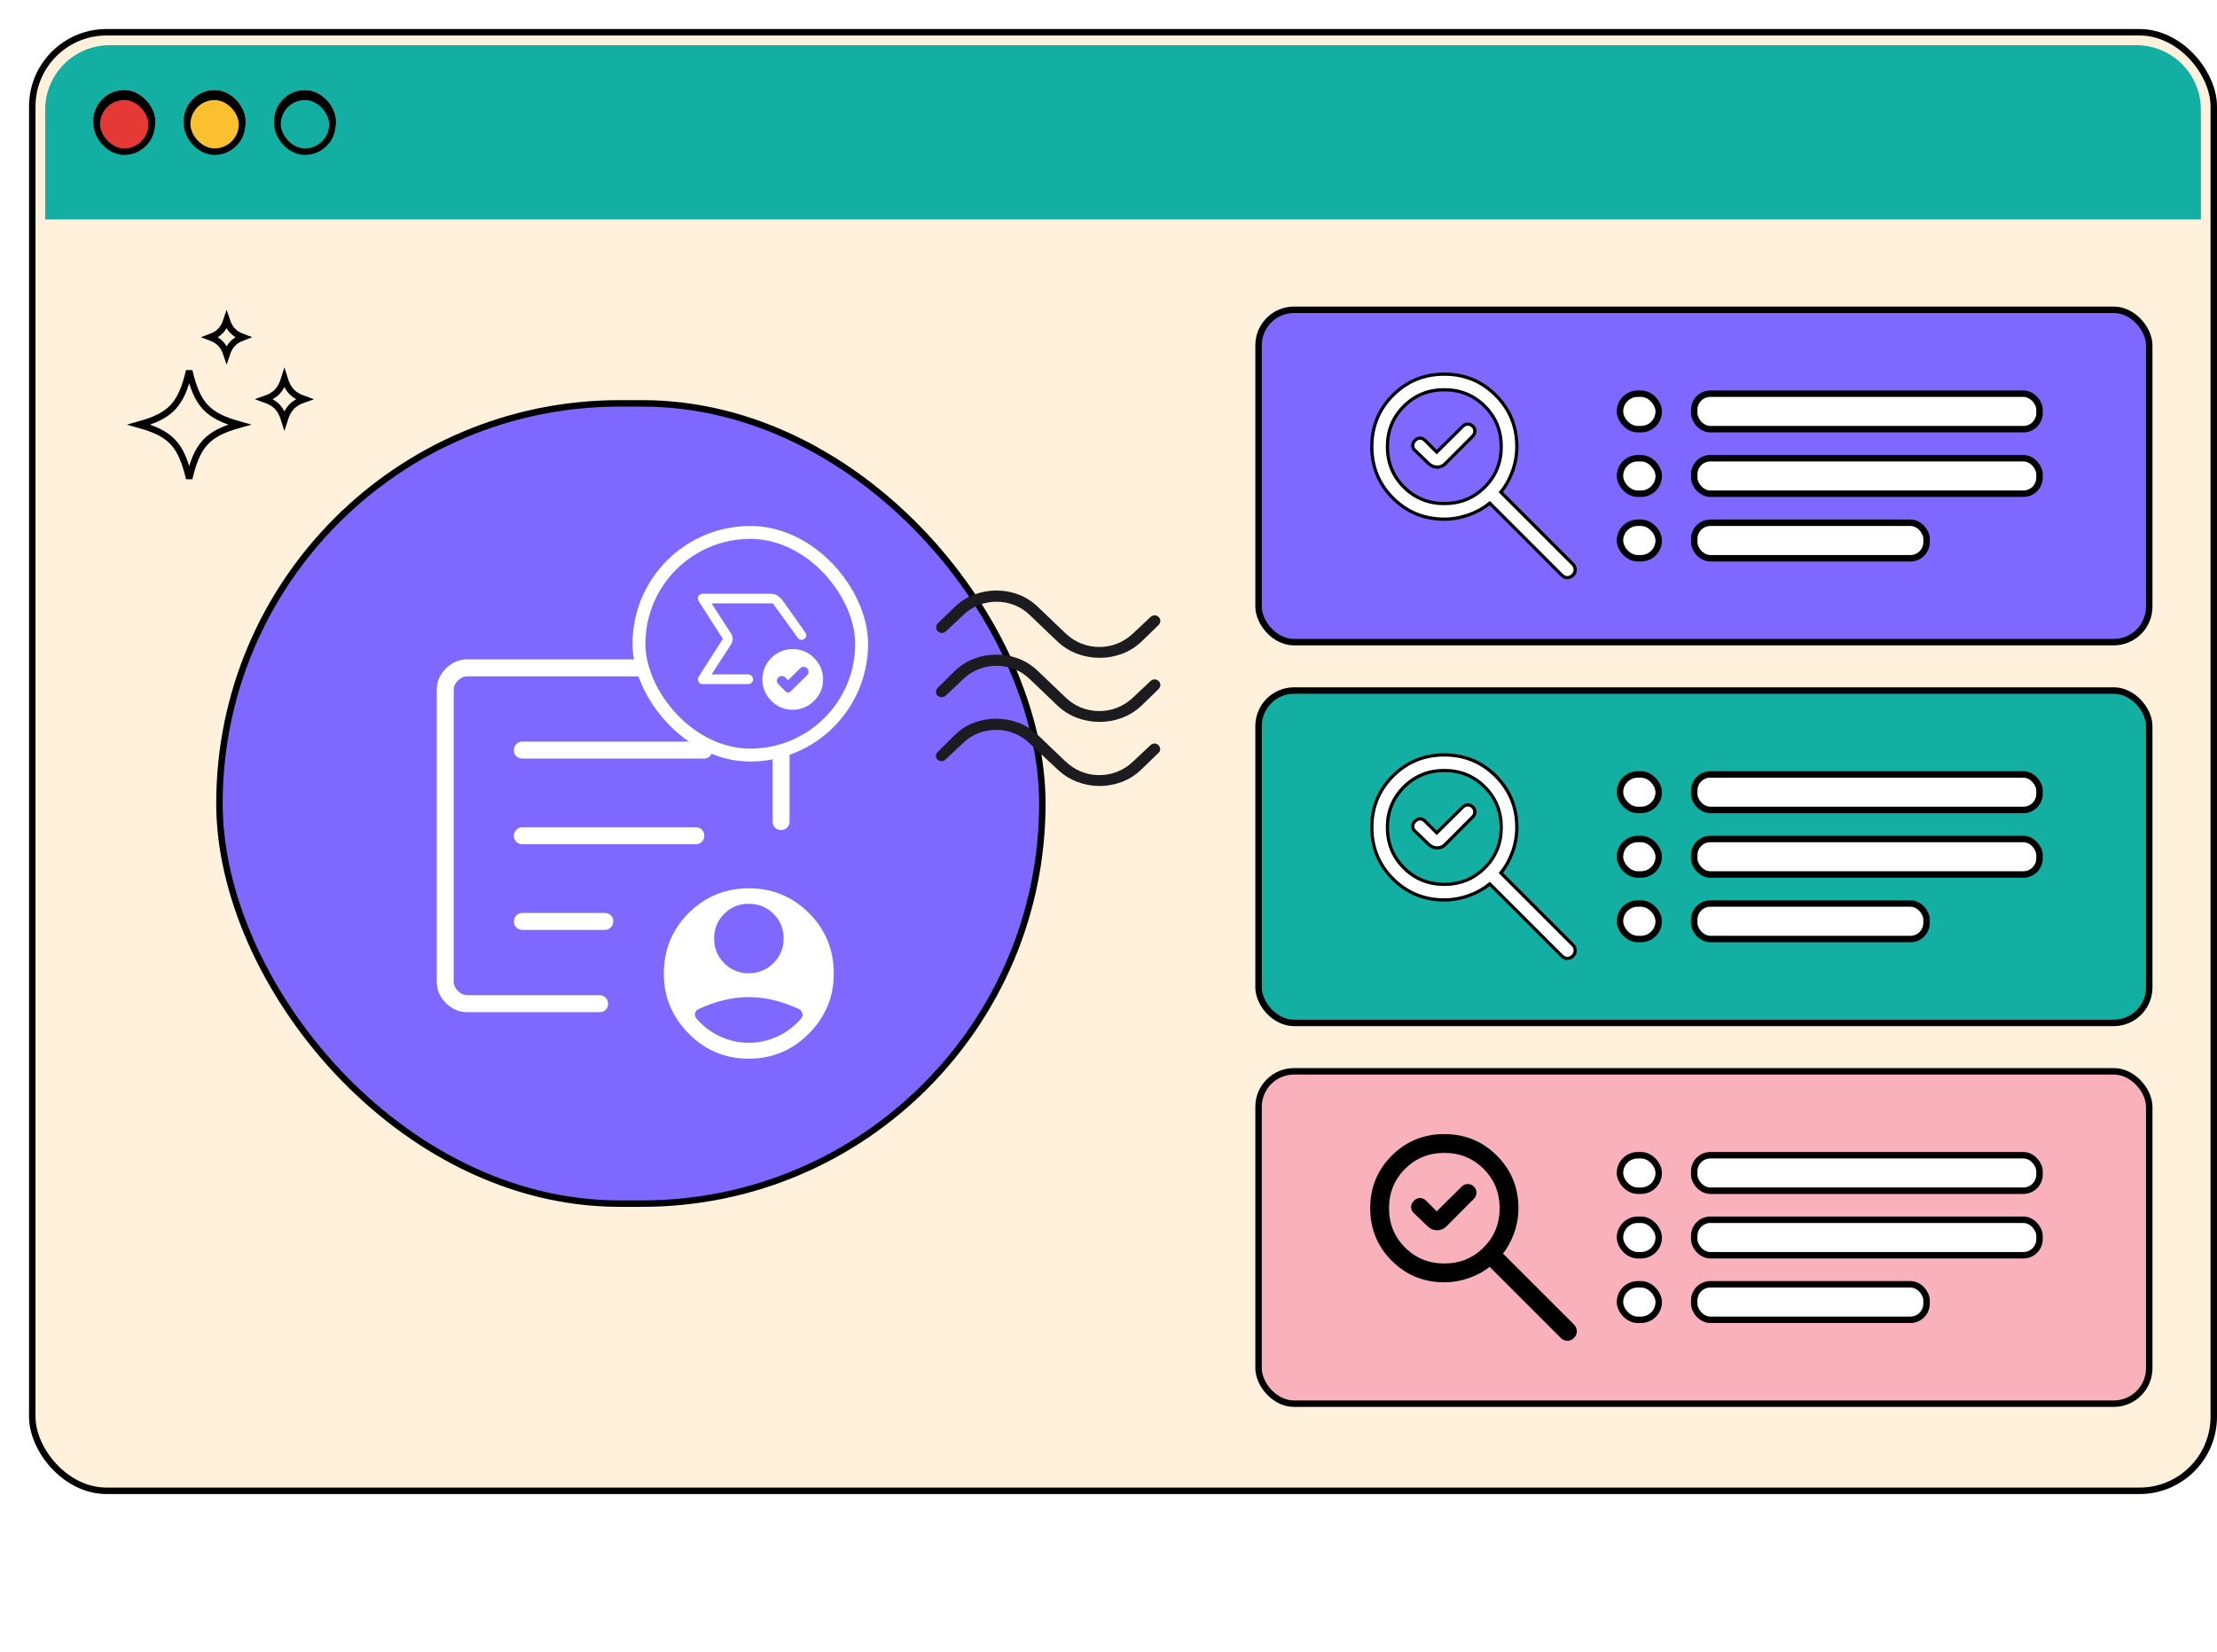 <svg width="687" height="512" viewBox="0 0 687 512" fill="none" xmlns="http://www.w3.org/2000/svg">
<path d="M24.143 491.5C27.297 491.517 28.649 495.347 29.843 498.725C30.745 501.281 31.768 504.179 33.145 504.187C34.521 504.195 35.572 501.308 36.5 498.762C37.725 495.396 39.115 491.582 42.268 491.6C45.424 491.617 46.775 495.445 47.967 498.824C48.869 501.381 49.892 504.278 51.268 504.285C52.644 504.293 53.695 501.408 54.621 498.862C55.847 495.496 57.236 491.683 60.391 491.698C63.544 491.716 64.896 495.545 66.087 498.925C66.988 501.481 68.011 504.376 69.385 504.384C70.76 504.391 71.811 501.507 72.737 498.961C73.963 495.596 75.351 491.781 78.505 491.798C81.659 491.815 83.009 495.645 84.201 499.023C85.104 501.579 86.127 504.477 87.503 504.484C88.877 504.491 89.928 501.605 90.855 499.059C92.08 495.694 93.469 491.879 96.623 491.897C99.777 491.914 101.129 495.743 102.321 499.121C103.223 501.68 104.245 504.575 105.621 504.584C106.996 504.591 108.047 501.705 108.975 499.159C110.2 495.794 111.588 491.979 114.743 491.996C117.896 492.014 119.247 495.843 120.439 499.222C121.34 501.778 122.363 504.674 123.737 504.682C125.112 504.689 126.163 501.803 127.089 499.257C128.315 495.893 129.703 492.078 132.857 492.095C136.011 492.112 137.363 495.942 138.555 499.321C139.456 501.876 140.479 504.775 141.853 504.782C143.228 504.789 144.279 501.903 145.205 499.357C146.431 495.993 147.819 492.177 150.975 492.195C154.127 492.21 155.477 496.041 156.668 499.419C157.571 501.976 158.592 504.873 159.967 504.881C161.341 504.888 162.391 502.003 163.317 499.457C164.543 496.091 165.932 492.276 169.087 492.293C172.239 492.311 173.589 496.14 174.78 499.52C175.683 502.076 176.703 504.971 178.079 504.98C179.452 504.987 180.503 502.101 181.428 499.556C182.653 496.189 184.041 492.376 187.196 492.393C190.349 492.41 191.7 496.24 192.891 499.619C193.792 502.174 194.813 505.072 196.187 505.078C197.561 505.086 198.612 502.201 199.539 499.655C200.763 496.289 202.152 492.474 205.307 492.492C208.46 492.508 209.812 496.34 211.003 499.718C211.905 502.274 212.927 505.17 214.303 505.179L214.289 507.885C211.135 507.869 209.784 504.039 208.591 500.661C207.691 498.105 206.668 495.207 205.293 495.198C203.919 495.193 202.868 498.077 201.94 500.624C200.716 503.989 199.327 507.803 196.173 507.787C193.02 507.768 191.669 503.94 190.48 500.561C189.577 498.004 188.556 495.109 187.183 495.1C185.808 495.093 184.757 497.979 183.831 500.523C182.605 503.89 181.217 507.705 178.064 507.687C174.912 507.67 173.56 503.841 172.368 500.462C171.468 497.906 170.447 495.009 169.072 495.002C167.697 494.994 166.647 497.881 165.72 500.425C164.495 503.791 163.105 507.605 159.953 507.589C156.8 507.572 155.448 503.74 154.257 500.362C153.356 497.806 152.335 494.909 150.96 494.901C149.585 494.895 148.535 497.781 147.608 500.327C146.383 503.691 144.993 507.506 141.84 507.489C138.687 507.472 137.336 503.642 136.144 500.264C135.241 497.707 134.219 494.811 132.844 494.803C131.469 494.796 130.419 497.681 129.492 500.226C128.267 503.593 126.877 507.408 123.724 507.389C120.569 507.372 119.219 503.544 118.027 500.164C117.125 497.608 116.103 494.711 114.729 494.704C113.353 494.696 112.303 497.583 111.376 500.128C110.151 503.495 108.761 507.308 105.608 507.291C102.453 507.274 101.101 503.444 99.909 500.066C99.008 497.509 97.985 494.612 96.609 494.605C95.235 494.598 94.184 497.482 93.257 500.029C92.032 503.394 90.643 507.208 87.488 507.191C84.335 507.175 82.983 503.344 81.791 499.966C80.889 497.41 79.867 494.514 78.491 494.505C77.117 494.498 76.067 497.384 75.14 499.93C73.915 503.295 72.525 507.11 69.372 507.092C66.219 507.075 64.868 503.246 63.676 499.868C62.773 497.311 61.752 494.414 60.377 494.407C59.001 494.398 57.951 497.285 57.024 499.83C55.799 503.197 54.409 507.01 51.255 506.994C48.1 506.975 46.748 503.147 45.556 499.767C44.653 497.211 43.631 494.316 42.255 494.307C40.879 494.3 39.828 497.184 38.901 499.732C37.676 503.096 36.287 506.911 33.132 506.894C29.977 506.877 28.624 503.047 27.432 499.669C26.529 497.113 25.507 494.215 24.128 494.208C22.752 494.199 21.7 497.086 20.772 499.634C19.545 502.998 18.156 506.812 15 506.794L15.013 504.087C16.391 504.094 17.443 501.21 18.369 498.662C19.596 495.298 20.987 491.483 24.143 491.5Z" fill="white"/>
<path d="M551.582 504.432L537.301 487.428L538.83 486.125L551.567 501.291L564.933 485.088L578.441 501.172L591.809 484.969L605.313 501.054L618.68 484.85L632.192 500.935L645.559 484.732L659.076 500.817L671.689 485.539L673.23 486.828L659.089 503.957L645.573 487.873L632.206 504.076L618.694 487.992L605.327 504.195L591.822 488.11L578.455 504.313L564.947 488.229L551.582 504.432Z" fill="white"/>
<path d="M551.582 512L537.301 494.996L538.83 493.693L551.567 508.86L564.933 492.656L578.441 508.74L591.809 492.537L605.313 508.622L618.68 492.419L632.192 508.504L645.559 492.3L659.076 508.385L671.689 493.107L673.23 494.397L659.089 511.526L645.573 495.441L632.206 511.644L618.694 495.56L605.327 511.763L591.822 495.679L578.455 511.882L564.947 495.797L551.582 512Z" fill="white"/>
<g filter="url(#filter0_d_6770_10165)">
<rect width="678" height="454" rx="24" fill="#FFF1DB"/>
<rect x="1" y="1" width="676" height="452" rx="23" stroke="black" stroke-width="2"/>
<path d="M5 25C5 13.954 13.954 5 25 5H653C664.046 5 673 13.954 673 25V59H5V25Z" fill="#12AFA2"/>
<rect x="21" y="20" width="17" height="17" rx="8.5" fill="#E53935"/>
<rect x="21" y="20" width="17" height="17" rx="8.5" stroke="black" stroke-width="2"/>
<rect x="21" y="20" width="17" height="17" rx="8.5" fill="#E53935"/>
<rect x="21" y="20" width="17" height="17" rx="8.5" stroke="black" stroke-width="2"/>
<rect x="77" y="20" width="17" height="17" rx="8.5" fill="#12AFA2"/>
<rect x="77" y="20" width="17" height="17" rx="8.5" fill="#12AFA2"/>
<rect x="77" y="20" width="17" height="17" rx="8.5" stroke="black" stroke-width="2"/>
<rect x="49" y="20" width="17" height="17" rx="8.5" fill="#FBC02D"/>
<rect x="49" y="20" width="17" height="17" rx="8.5" stroke="black" stroke-width="2"/>
<rect x="21" y="20" width="17" height="17" rx="8.5" fill="#E53935"/>
<rect x="21" y="20" width="17" height="17" rx="8.5" stroke="black" stroke-width="2"/>
<rect x="77" y="20" width="17" height="17" rx="8.5" fill="#12AFA2"/>
<rect x="77" y="20" width="17" height="17" rx="8.5" fill="#12AFA2"/>
<rect x="77" y="20" width="17" height="17" rx="8.5" stroke="black" stroke-width="2"/>
<rect x="49" y="20" width="17" height="17" rx="8.5" fill="#FBC02D"/>
<rect x="49" y="20" width="17" height="17" rx="8.5" stroke="black" stroke-width="2"/>
<rect x="21" y="20" width="17" height="17" rx="8.5" fill="#E53935"/>
<rect x="21" y="20" width="17" height="17" rx="8.5" stroke="black" stroke-width="2"/>
<rect x="77" y="20" width="17" height="17" rx="8.5" fill="#12AFA2"/>
<rect x="77" y="20" width="17" height="17" rx="8.5" fill="#12AFA2"/>
<rect x="77" y="20" width="17" height="17" rx="8.5" stroke="black" stroke-width="2"/>
<rect x="49" y="20" width="17" height="17" rx="8.5" fill="#FBC02D"/>
<rect x="49" y="20" width="17" height="17" rx="8.5" stroke="black" stroke-width="2"/>
<rect x="21" y="21" width="17" height="17" rx="8.5" fill="#E53935"/>
<rect x="21" y="21" width="17" height="17" rx="8.5" stroke="black" stroke-width="2"/>
<rect x="77" y="21" width="17" height="17" rx="8.5" fill="#12AFA2"/>
<rect x="77" y="21" width="17" height="17" rx="8.5" fill="#12AFA2"/>
<rect x="77" y="21" width="17" height="17" rx="8.5" stroke="black" stroke-width="2"/>
<rect x="49" y="21" width="17" height="17" rx="8.5" fill="#FBC02D"/>
<rect x="49" y="21" width="17" height="17" rx="8.5" stroke="black" stroke-width="2"/>
<g clip-path="url(#clip0_6770_10165)">
<path d="M56.136 95.505C57.509 94.994 58.591 94.362 59.443 93.434C60.229 92.577 60.779 91.51 61.226 90.169C61.673 91.51 62.224 92.577 63.009 93.433C63.861 94.362 64.942 94.994 66.315 95.505C64.941 96.017 63.86 96.648 63.008 97.577C62.222 98.433 61.671 99.501 61.224 100.842C60.777 99.501 60.227 98.434 59.441 97.577C58.59 96.648 57.508 96.017 56.136 95.505Z" stroke="black" stroke-width="2"/>
<path d="M44.69 128.11C42.279 125.481 38.935 123.958 34.053 122.597C38.935 121.235 42.279 119.713 44.69 117.084C47.03 114.532 48.407 111.025 49.629 105.925C50.851 111.025 52.229 114.532 54.569 117.084C56.98 119.713 60.324 121.235 65.206 122.597C60.324 123.958 56.98 125.481 54.569 128.11C52.229 130.662 50.851 134.168 49.629 139.268C48.407 134.168 47.03 130.662 44.69 128.11Z" stroke="black" stroke-width="2"/>
<path d="M44.69 128.11C42.279 125.481 38.935 123.958 34.053 122.597C38.935 121.235 42.279 119.713 44.69 117.084C47.03 114.532 48.407 111.025 49.629 105.925C50.851 111.025 52.229 114.532 54.569 117.084C56.98 119.713 60.324 121.235 65.206 122.597C60.324 123.958 56.98 125.481 54.569 128.11C52.229 130.662 50.851 134.168 49.629 139.268C48.407 134.168 47.03 130.662 44.69 128.11Z" stroke="black" stroke-opacity="0.2" stroke-width="2"/>
<path d="M77.015 117.155C75.998 116.046 74.684 115.315 72.975 114.717C74.684 114.12 75.998 113.388 77.015 112.279C77.963 111.245 78.606 109.931 79.131 108.238C79.656 109.931 80.299 111.245 81.247 112.279C82.264 113.388 83.578 114.12 85.287 114.717C83.578 115.315 82.264 116.046 81.247 117.155C80.299 118.19 79.656 119.503 79.131 121.197C78.606 119.503 77.963 118.19 77.015 117.155Z" stroke="black" stroke-width="2"/>
</g>
<rect x="59" y="116" width="255" height="248" rx="124" fill="#7F68FF"/>
<rect x="59" y="116" width="255" height="248" rx="124" stroke="black" stroke-width="2"/>
<mask id="mask0_6770_10165" style="mask-type:alpha" maskUnits="userSpaceOnUse" x="99" y="168" width="164" height="164">
<rect x="99" y="168" width="164" height="164" fill="white"/>
</mask>
<g mask="url(#mask0_6770_10165)">
<path d="M135.794 304.667C133.26 304.667 131.05 303.724 129.164 301.837C127.277 299.951 126.333 297.741 126.333 295.207V204.795C126.333 202.261 127.277 200.051 129.164 198.165C131.05 196.278 133.26 195.334 135.794 195.334H226.206C228.74 195.334 230.95 196.278 232.836 198.165C234.723 200.051 235.666 202.261 235.666 204.795V245.598C235.666 246.343 235.411 246.967 234.901 247.471C234.39 247.975 233.756 248.227 233.001 248.227C232.246 248.227 231.626 247.975 231.139 247.471C230.653 246.967 230.41 246.343 230.41 245.598V204.795C230.41 203.744 229.972 202.78 229.096 201.904C228.22 201.028 227.257 200.591 226.206 200.591H135.794C134.743 200.591 133.779 201.028 132.903 201.904C132.027 202.78 131.59 203.744 131.59 204.795V295.207C131.59 296.258 132.027 297.221 132.903 298.097C133.779 298.973 134.743 299.411 135.794 299.411H176.807C177.552 299.411 178.176 299.666 178.68 300.178C179.184 300.688 179.437 301.321 179.437 302.076C179.437 302.831 179.184 303.452 178.68 303.938C178.176 304.424 177.552 304.667 176.807 304.667H135.794ZM131.59 299.411V200.591V248.74V248.186V299.411ZM150.25 276.582C150.25 277.337 150.501 277.958 151.005 278.444C151.509 278.931 152.133 279.174 152.877 279.174H178.412C179.155 279.174 179.779 278.918 180.284 278.407C180.787 277.897 181.039 277.264 181.039 276.509C181.039 275.754 180.787 275.133 180.284 274.647C179.779 274.16 179.155 273.917 178.412 273.917H152.877C152.133 273.917 151.509 274.173 151.005 274.684C150.501 275.195 150.25 275.827 150.25 276.582ZM150.25 250.038C150.25 250.793 150.501 251.414 151.005 251.9C151.509 252.385 152.133 252.628 152.877 252.628H206.625C207.37 252.628 207.994 252.373 208.497 251.863C209 251.351 209.252 250.718 209.252 249.963C209.252 249.208 209 248.587 208.497 248.101C207.994 247.616 207.37 247.373 206.625 247.373H152.877C152.133 247.373 151.509 247.628 151.005 248.139C150.501 248.65 150.25 249.283 150.25 250.038ZM150.25 223.492C150.25 224.248 150.501 224.868 151.005 225.355C151.509 225.841 152.133 226.084 152.877 226.084H209.122C209.866 226.084 210.49 225.828 210.995 225.317C211.498 224.807 211.75 224.174 211.75 223.419C211.75 222.664 211.498 222.043 210.995 221.557C210.49 221.071 209.866 220.827 209.122 220.827H152.877C152.133 220.827 151.509 221.083 151.005 221.594C150.501 222.105 150.25 222.737 150.25 223.492ZM223.016 319.082C215.72 319.082 209.511 316.483 204.388 311.285C199.265 306.088 196.703 299.914 196.703 292.764C196.703 285.336 199.264 279.066 204.387 273.953C209.508 268.84 215.747 266.283 223.102 266.283C230.339 266.283 236.527 268.84 241.666 273.953C246.804 279.066 249.372 285.336 249.372 292.764C249.372 299.914 246.804 306.088 241.666 311.285C236.527 316.483 230.311 319.082 223.016 319.082ZM223.008 292.617C226.032 292.617 228.592 291.566 230.685 289.465C232.779 287.364 233.826 284.812 233.826 281.81C233.826 278.809 232.778 276.27 230.68 274.194C228.582 272.117 226.035 271.078 223.038 271.078C219.994 271.078 217.441 272.126 215.38 274.223C213.318 276.319 212.288 278.864 212.288 281.858C212.288 284.852 213.33 287.394 215.414 289.484C217.498 291.572 220.029 292.617 223.008 292.617ZM223.038 314.155C226.166 314.155 229.144 313.494 231.973 312.17C234.803 310.848 237.256 308.978 239.332 306.56C239.7 306.078 239.793 305.546 239.609 304.963C239.425 304.381 239.092 303.962 238.61 303.707C236.078 302.542 233.513 301.633 230.914 300.981C228.315 300.328 225.685 300.002 223.023 300.002C220.361 300.002 217.736 300.328 215.146 300.981C212.557 301.633 209.997 302.542 207.465 303.707C206.896 303.935 206.541 304.347 206.401 304.944C206.261 305.54 206.375 306.078 206.743 306.56C208.793 308.978 211.239 310.848 214.082 312.17C216.925 313.494 219.911 314.155 223.038 314.155Z" fill="white"/>
</g>
<rect x="189" y="156" width="69" height="69" rx="34.5" fill="#7F68FF"/>
<rect x="189" y="156" width="69" height="69" rx="34.5" stroke="white" stroke-width="4"/>
<mask id="mask1_6770_10165" style="mask-type:alpha" maskUnits="userSpaceOnUse" x="200" y="165" width="48" height="48">
<rect x="200" y="165" width="48" height="48" fill="#D9D9D9"/>
</mask>
<g mask="url(#mask1_6770_10165)">
<path d="M208.75 203C208.141 203 207.697 202.742 207.418 202.225C207.139 201.708 207.166 201.2 207.5 200.7L215 189L207.5 177.3C207.166 176.8 207.139 176.292 207.418 175.775C207.697 175.258 208.141 175 208.75 175H229.9C230.633 175 231.3 175.192 231.9 175.575C232.5 175.958 233.016 176.433 233.45 177L240.55 187C240.816 187.367 240.908 187.742 240.825 188.125C240.741 188.508 240.55 188.797 240.25 188.991C239.95 189.197 239.6 189.292 239.2 189.275C238.8 189.258 238.466 189.05 238.2 188.65L230.5 178H211.5L217.55 187.35C217.883 187.85 218.05 188.4 218.05 189C218.05 189.6 217.883 190.15 217.55 190.65L211.5 200H222.85C223.275 200 223.631 200.145 223.919 200.434C224.206 200.723 224.35 201.081 224.35 201.509C224.35 201.936 224.206 202.292 223.919 202.575C223.631 202.858 223.275 203 222.85 203H208.75ZM235.2 201.8L234.35 200.95C234.05 200.65 233.691 200.5 233.275 200.5C232.858 200.5 232.5 200.65 232.2 200.95C231.9 201.25 231.75 201.6 231.75 202C231.75 202.4 231.9 202.75 232.2 203.05L234.4 205.25C234.627 205.483 234.892 205.6 235.195 205.6C235.498 205.6 235.766 205.483 236 205.25L241.1 200.25C241.4 199.95 241.55 199.592 241.55 199.175C241.55 198.758 241.4 198.4 241.1 198.1C240.8 197.8 240.441 197.65 240.025 197.65C239.608 197.65 239.25 197.8 238.95 198.1L235.2 201.8ZM236.625 210.95C234.041 210.95 231.833 210.025 230 208.175C228.166 206.325 227.25 204.133 227.25 201.6C227.25 198.986 228.166 196.757 229.999 194.914C231.832 193.071 234.049 192.15 236.65 192.15C239.216 192.15 241.425 193.071 243.275 194.914C245.125 196.757 246.05 198.986 246.05 201.6C246.05 204.133 245.125 206.325 243.275 208.175C241.425 210.025 239.208 210.95 236.625 210.95Z" fill="white"/>
</g>
<path d="M344.765 189.792C342.968 191.496 340.949 192.767 338.708 193.607C336.467 194.446 334.153 194.865 331.764 194.865C329.376 194.865 327.052 194.445 324.791 193.604C322.53 192.764 320.492 191.493 318.676 189.792L310.095 181.588C308.697 180.237 307.108 179.213 305.327 178.517C303.545 177.822 301.7 177.475 299.792 177.475C297.884 177.475 296.04 177.822 294.261 178.517C292.481 179.213 290.894 180.237 289.499 181.588L284.121 186.645C283.776 186.965 283.368 187.135 282.897 187.155C282.428 187.174 281.996 186.993 281.603 186.611C281.269 186.285 281.102 185.894 281.102 185.437C281.102 184.98 281.269 184.564 281.603 184.188L286.867 179.073C288.679 177.345 290.698 176.068 292.924 175.24C295.15 174.413 297.438 174 299.786 174C302.134 174 304.405 174.413 306.599 175.24C308.793 176.068 310.797 177.345 312.612 179.073L321.194 187.276C322.682 188.689 324.321 189.746 326.112 190.448C327.903 191.149 329.764 191.5 331.694 191.5C333.625 191.5 335.473 191.147 337.238 190.442C339.004 189.737 340.636 188.682 342.133 187.276L347.511 182.22C347.854 181.9 348.265 181.726 348.745 181.698C349.225 181.67 349.662 181.847 350.055 182.228C350.39 182.554 350.557 182.945 350.557 183.402C350.557 183.859 350.39 184.275 350.055 184.651L344.765 189.792ZM344.765 209.647C342.93 211.375 340.887 212.652 338.636 213.48C336.385 214.307 334.079 214.72 331.721 214.72C329.362 214.72 327.057 214.307 324.805 213.48C322.554 212.652 320.511 211.375 318.676 209.647L310.095 201.444C308.697 200.092 307.108 199.069 305.327 198.373C303.545 197.677 301.7 197.33 299.792 197.33C297.884 197.33 296.04 197.677 294.261 198.373C292.481 199.069 290.894 200.092 289.499 201.444L284.033 206.585C283.698 206.904 283.308 207.064 282.862 207.064C282.416 207.064 281.996 206.912 281.603 206.607C281.21 206.273 281.024 205.879 281.045 205.426C281.065 204.973 281.242 204.549 281.577 204.154L286.867 198.929C288.679 197.201 290.698 195.924 292.924 195.096C295.15 194.269 297.438 193.856 299.786 193.856C302.134 193.856 304.405 194.269 306.599 195.096C308.793 195.924 310.797 197.201 312.612 198.929L321.194 207.132C322.647 208.545 324.268 209.602 326.056 210.304C327.843 211.005 329.717 211.356 331.677 211.356C333.637 211.356 335.495 211.003 337.252 210.298C339.009 209.593 340.636 208.538 342.133 207.132L347.511 202.075C347.854 201.755 348.265 201.581 348.745 201.554C349.225 201.526 349.662 201.703 350.055 202.084C350.39 202.41 350.557 202.801 350.557 203.258C350.557 203.715 350.39 204.131 350.055 204.507L344.765 209.647ZM344.65 229.503C342.817 231.231 340.794 232.508 338.58 233.336C336.366 234.163 334.079 234.576 331.721 234.576C329.362 234.576 327.056 234.149 324.803 233.293C322.549 232.438 320.507 231.147 318.676 229.419L309.98 221.3C308.583 219.948 306.993 218.925 305.212 218.229C303.43 217.533 301.585 217.186 299.678 217.186C297.77 217.186 295.926 217.533 294.146 218.229C292.367 218.925 290.779 219.948 289.384 221.3L283.918 226.441C283.584 226.76 283.179 226.906 282.704 226.878C282.228 226.85 281.818 226.671 281.474 226.342C281.15 226.032 280.992 225.664 281 225.238C281.009 224.811 281.172 224.438 281.489 224.119L286.867 218.785C288.618 217.057 290.608 215.78 292.836 214.952C295.064 214.125 297.346 213.711 299.682 213.711C301.993 213.711 304.269 214.125 306.512 214.952C308.755 215.78 310.788 217.057 312.612 218.785L321.194 226.988C322.691 228.394 324.323 229.449 326.089 230.154C327.854 230.859 329.702 231.211 331.633 231.211C333.563 231.211 335.424 230.86 337.215 230.16C339.006 229.458 340.645 228.401 342.133 226.988L347.511 221.931C347.856 221.611 348.264 221.441 348.734 221.422C349.204 221.402 349.623 221.58 349.991 221.957C350.331 222.281 350.506 222.669 350.516 223.121C350.525 223.573 350.362 223.958 350.028 224.279L344.65 229.503Z" fill="#1C1B1F"/>
<rect x="381" y="87" width="276" height="103" rx="11" fill="#7F68FF"/>
<rect x="381" y="87" width="276" height="103" rx="11" stroke="black" stroke-width="2"/>
<mask id="mask2_6770_10165" style="mask-type:alpha" maskUnits="userSpaceOnUse" x="402" y="93" width="92" height="92">
<rect x="402" y="93" width="92" height="92" fill="#D9D9D9"/>
</mask>
<g mask="url(#mask2_6770_10165)">
<path d="M448.028 124.652L448.028 124.651C448.061 124.021 447.816 123.48 447.339 123.058C446.922 122.647 446.413 122.43 445.833 122.43C445.247 122.43 444.734 122.651 444.316 123.069C444.315 123.069 444.315 123.07 444.315 123.07L436.214 131.1L432.593 127.478C432.147 127.033 431.626 126.765 431.038 126.765C430.449 126.765 429.928 127.033 429.483 127.478C429.028 127.933 428.769 128.471 428.769 129.082C428.769 129.692 429.029 130.209 429.502 130.608L433.795 134.731L433.794 134.731L433.802 134.739C434.509 135.389 435.346 135.735 436.294 135.763C437.266 135.791 438.119 135.434 438.83 134.724L438.83 134.724L447.352 126.18C447.769 125.762 447.997 125.245 448.028 124.652ZM422.63 145.351L422.63 145.351C426.985 149.705 432.306 151.885 438.565 151.885C441.141 151.885 443.702 151.427 446.245 150.514C448.638 149.655 450.777 148.461 452.658 146.93L474.981 169.254L474.982 169.254C475.467 169.739 476.041 170.012 476.691 170.012C477.341 170.012 477.916 169.739 478.401 169.254L478.401 169.254C478.897 168.758 479.154 168.161 479.122 167.484L479.122 167.483C479.092 166.842 478.851 166.284 478.402 165.834L478.401 165.834L456.08 143.513C457.518 141.767 458.685 139.703 459.585 137.327C460.55 134.779 461.032 132.141 461.032 129.417C461.032 123.159 458.852 117.837 454.499 113.483L454.499 113.483C450.144 109.129 444.823 106.949 438.565 106.949C432.306 106.949 426.985 109.129 422.63 113.483L422.63 113.483C418.277 117.837 416.097 123.159 416.097 129.417C416.097 135.675 418.277 140.997 422.63 145.351ZM451.093 141.945L451.093 141.945C447.688 145.351 443.522 147.052 438.565 147.052C433.606 147.052 429.441 145.351 426.036 141.945L426.036 141.945C422.631 138.541 420.93 134.375 420.93 129.417C420.93 124.459 422.631 120.293 426.036 116.889L426.036 116.889C429.441 113.484 433.606 111.783 438.565 111.783C443.522 111.783 447.688 113.484 451.093 116.889L451.093 116.889C454.498 120.293 456.199 124.459 456.199 129.417C456.199 134.375 454.498 138.541 451.093 141.945Z" fill="white" stroke="black"/>
</g>
<rect x="516" y="113" width="107" height="11" rx="5" fill="white"/>
<rect x="516" y="113" width="107" height="11" rx="5" stroke="black" stroke-width="2"/>
<rect x="493" y="113" width="12" height="11" rx="5.5" fill="white"/>
<rect x="493" y="113" width="12" height="11" rx="5.5" stroke="black" stroke-width="2"/>
<rect x="493" y="153" width="12" height="11" rx="5.5" fill="white"/>
<rect x="493" y="153" width="12" height="11" rx="5.5" stroke="black" stroke-width="2"/>
<rect x="493" y="133" width="12" height="11" rx="5.5" fill="white"/>
<rect x="493" y="133" width="12" height="11" rx="5.5" stroke="black" stroke-width="2"/>
<rect x="516" y="133" width="107" height="11" rx="5" fill="white"/>
<rect x="516" y="133" width="107" height="11" rx="5" stroke="black" stroke-width="2"/>
<rect x="516" y="153" width="72" height="11" rx="5" fill="white"/>
<rect x="516" y="153" width="72" height="11" rx="5" stroke="black" stroke-width="2"/>
<rect x="381" y="323" width="276" height="103" rx="11" fill="#F9B1BC"/>
<rect x="381" y="323" width="276" height="103" rx="11" stroke="black" stroke-width="2"/>
<mask id="mask3_6770_10165" style="mask-type:alpha" maskUnits="userSpaceOnUse" x="402" y="329" width="92" height="92">
<rect x="402" y="329" width="92" height="92" fill="#D9D9D9"/>
</mask>
<g mask="url(#mask3_6770_10165)">
<path d="M448.028 360.652L448.028 360.651C448.061 360.021 447.816 359.48 447.339 359.058C446.922 358.647 446.413 358.43 445.833 358.43C445.247 358.43 444.734 358.651 444.316 359.069C444.315 359.069 444.315 359.07 444.315 359.07L436.214 367.1L432.593 363.478C432.147 363.033 431.626 362.765 431.038 362.765C430.449 362.765 429.928 363.033 429.483 363.478C429.028 363.933 428.769 364.471 428.769 365.082C428.769 365.692 429.029 366.209 429.502 366.608L433.795 370.731L433.794 370.731L433.802 370.739C434.509 371.389 435.346 371.735 436.294 371.763C437.266 371.791 438.119 371.434 438.83 370.724L438.83 370.724L447.352 362.18C447.769 361.762 447.997 361.245 448.028 360.652ZM422.63 381.351L422.63 381.351C426.985 385.705 432.306 387.885 438.565 387.885C441.141 387.885 443.702 387.427 446.245 386.514C448.638 385.655 450.777 384.461 452.658 382.93L474.981 405.254L474.982 405.254C475.467 405.739 476.041 406.012 476.691 406.012C477.341 406.012 477.916 405.739 478.401 405.254L478.401 405.254C478.897 404.758 479.154 404.161 479.122 403.484L479.122 403.483C479.092 402.842 478.851 402.284 478.402 401.834L478.401 401.834L456.08 379.513C457.518 377.767 458.685 375.703 459.585 373.327C460.55 370.779 461.032 368.141 461.032 365.417C461.032 359.159 458.852 353.837 454.499 349.483L454.499 349.483C450.144 345.129 444.823 342.949 438.565 342.949C432.306 342.949 426.985 345.129 422.63 349.483L422.63 349.483C418.277 353.837 416.097 359.159 416.097 365.417C416.097 371.675 418.277 376.997 422.63 381.351ZM451.093 377.945L451.093 377.945C447.688 381.351 443.522 383.052 438.565 383.052C433.606 383.052 429.441 381.351 426.036 377.945L426.036 377.945C422.631 374.541 420.93 370.375 420.93 365.417C420.93 360.459 422.631 356.293 426.036 352.889L426.036 352.889C429.441 349.484 433.606 347.783 438.565 347.783C443.522 347.783 447.688 349.484 451.093 352.889L451.093 352.889C454.498 356.293 456.199 360.459 456.199 365.417C456.199 370.375 454.498 374.541 451.093 377.945Z" fill="black" stroke="black"/>
</g>
<rect x="516" y="349" width="107" height="11" rx="5" fill="white"/>
<rect x="516" y="349" width="107" height="11" rx="5" stroke="black" stroke-width="2"/>
<rect x="493" y="349" width="12" height="11" rx="5.5" fill="white"/>
<rect x="493" y="349" width="12" height="11" rx="5.5" stroke="black" stroke-width="2"/>
<rect x="493" y="389" width="12" height="11" rx="5.5" fill="white"/>
<rect x="493" y="389" width="12" height="11" rx="5.5" stroke="black" stroke-width="2"/>
<rect x="493" y="369" width="12" height="11" rx="5.5" fill="white"/>
<rect x="493" y="369" width="12" height="11" rx="5.5" stroke="black" stroke-width="2"/>
<rect x="516" y="369" width="107" height="11" rx="5" fill="white"/>
<rect x="516" y="369" width="107" height="11" rx="5" stroke="black" stroke-width="2"/>
<rect x="516" y="389" width="72" height="11" rx="5" fill="white"/>
<rect x="516" y="389" width="72" height="11" rx="5" stroke="black" stroke-width="2"/>
<rect x="381" y="205" width="276" height="103" rx="11" fill="#12AFA2"/>
<rect x="381" y="205" width="276" height="103" rx="11" stroke="black" stroke-width="2"/>
<mask id="mask4_6770_10165" style="mask-type:alpha" maskUnits="userSpaceOnUse" x="402" y="211" width="92" height="92">
<rect x="402" y="211" width="92" height="92" fill="#D9D9D9"/>
</mask>
<g mask="url(#mask4_6770_10165)">
<path d="M448.028 242.652L448.028 242.651C448.061 242.021 447.816 241.48 447.339 241.058C446.922 240.647 446.413 240.43 445.833 240.43C445.247 240.43 444.734 240.651 444.316 241.069C444.315 241.069 444.315 241.07 444.315 241.07L436.214 249.1L432.593 245.478C432.147 245.033 431.626 244.765 431.038 244.765C430.449 244.765 429.928 245.033 429.483 245.478C429.028 245.933 428.769 246.471 428.769 247.082C428.769 247.692 429.029 248.209 429.502 248.608L433.795 252.731L433.794 252.731L433.802 252.739C434.509 253.389 435.346 253.735 436.294 253.763C437.266 253.791 438.119 253.434 438.83 252.724L438.83 252.724L447.352 244.18C447.769 243.762 447.997 243.245 448.028 242.652ZM422.63 263.351L422.63 263.351C426.985 267.705 432.306 269.885 438.565 269.885C441.141 269.885 443.702 269.427 446.245 268.514C448.638 267.655 450.777 266.461 452.658 264.93L474.981 287.254L474.982 287.254C475.467 287.739 476.041 288.012 476.691 288.012C477.341 288.012 477.916 287.739 478.401 287.254L478.401 287.254C478.897 286.758 479.154 286.161 479.122 285.484L479.122 285.483C479.092 284.842 478.851 284.284 478.402 283.834L478.401 283.834L456.08 261.513C457.518 259.767 458.685 257.703 459.585 255.327C460.55 252.779 461.032 250.141 461.032 247.417C461.032 241.159 458.852 235.837 454.499 231.483L454.499 231.483C450.144 227.129 444.823 224.949 438.565 224.949C432.306 224.949 426.985 227.129 422.63 231.483L422.63 231.483C418.277 235.837 416.097 241.159 416.097 247.417C416.097 253.675 418.277 258.997 422.63 263.351ZM451.093 259.945L451.093 259.945C447.688 263.351 443.522 265.052 438.565 265.052C433.606 265.052 429.441 263.351 426.036 259.945L426.036 259.945C422.631 256.541 420.93 252.375 420.93 247.417C420.93 242.459 422.631 238.293 426.036 234.889L426.036 234.889C429.441 231.484 433.606 229.783 438.565 229.783C443.522 229.783 447.688 231.484 451.093 234.889L451.093 234.889C454.498 238.293 456.199 242.459 456.199 247.417C456.199 252.375 454.498 256.541 451.093 259.945Z" fill="white" stroke="black"/>
</g>
<rect x="516" y="231" width="107" height="11" rx="5" fill="white"/>
<rect x="516" y="231" width="107" height="11" rx="5" stroke="black" stroke-width="2"/>
<rect x="493" y="231" width="12" height="11" rx="5.5" fill="white"/>
<rect x="493" y="231" width="12" height="11" rx="5.5" stroke="black" stroke-width="2"/>
<rect x="493" y="271" width="12" height="11" rx="5.5" fill="white"/>
<rect x="493" y="271" width="12" height="11" rx="5.5" stroke="black" stroke-width="2"/>
<rect x="493" y="251" width="12" height="11" rx="5.5" fill="white"/>
<rect x="493" y="251" width="12" height="11" rx="5.5" stroke="black" stroke-width="2"/>
<rect x="516" y="251" width="107" height="11" rx="5" fill="white"/>
<rect x="516" y="251" width="107" height="11" rx="5" stroke="black" stroke-width="2"/>
<rect x="516" y="271" width="72" height="11" rx="5" fill="white"/>
<rect x="516" y="271" width="72" height="11" rx="5" stroke="black" stroke-width="2"/>
</g>
<defs>
<filter id="filter0_d_6770_10165" x="0" y="0" width="687" height="463" filterUnits="userSpaceOnUse" color-interpolation-filters="sRGB">
<feFlood flood-opacity="0" result="BackgroundImageFix"/>
<feColorMatrix in="SourceAlpha" type="matrix" values="0 0 0 0 0 0 0 0 0 0 0 0 0 0 0 0 0 0 127 0" result="hardAlpha"/>
<feOffset dx="9" dy="9"/>
<feComposite in2="hardAlpha" operator="out"/>
<feColorMatrix type="matrix" values="0 0 0 0 0 0 0 0 0 0 0 0 0 0 0 0 0 0 1 0"/>
<feBlend mode="normal" in2="BackgroundImageFix" result="effect1_dropShadow_6770_10165"/>
<feBlend mode="normal" in="SourceGraphic" in2="effect1_dropShadow_6770_10165" result="shape"/>
</filter>
<clipPath id="clip0_6770_10165">
<rect width="59" height="58" fill="white" transform="translate(89 144) rotate(-180)"/>
</clipPath>
</defs>
</svg>
